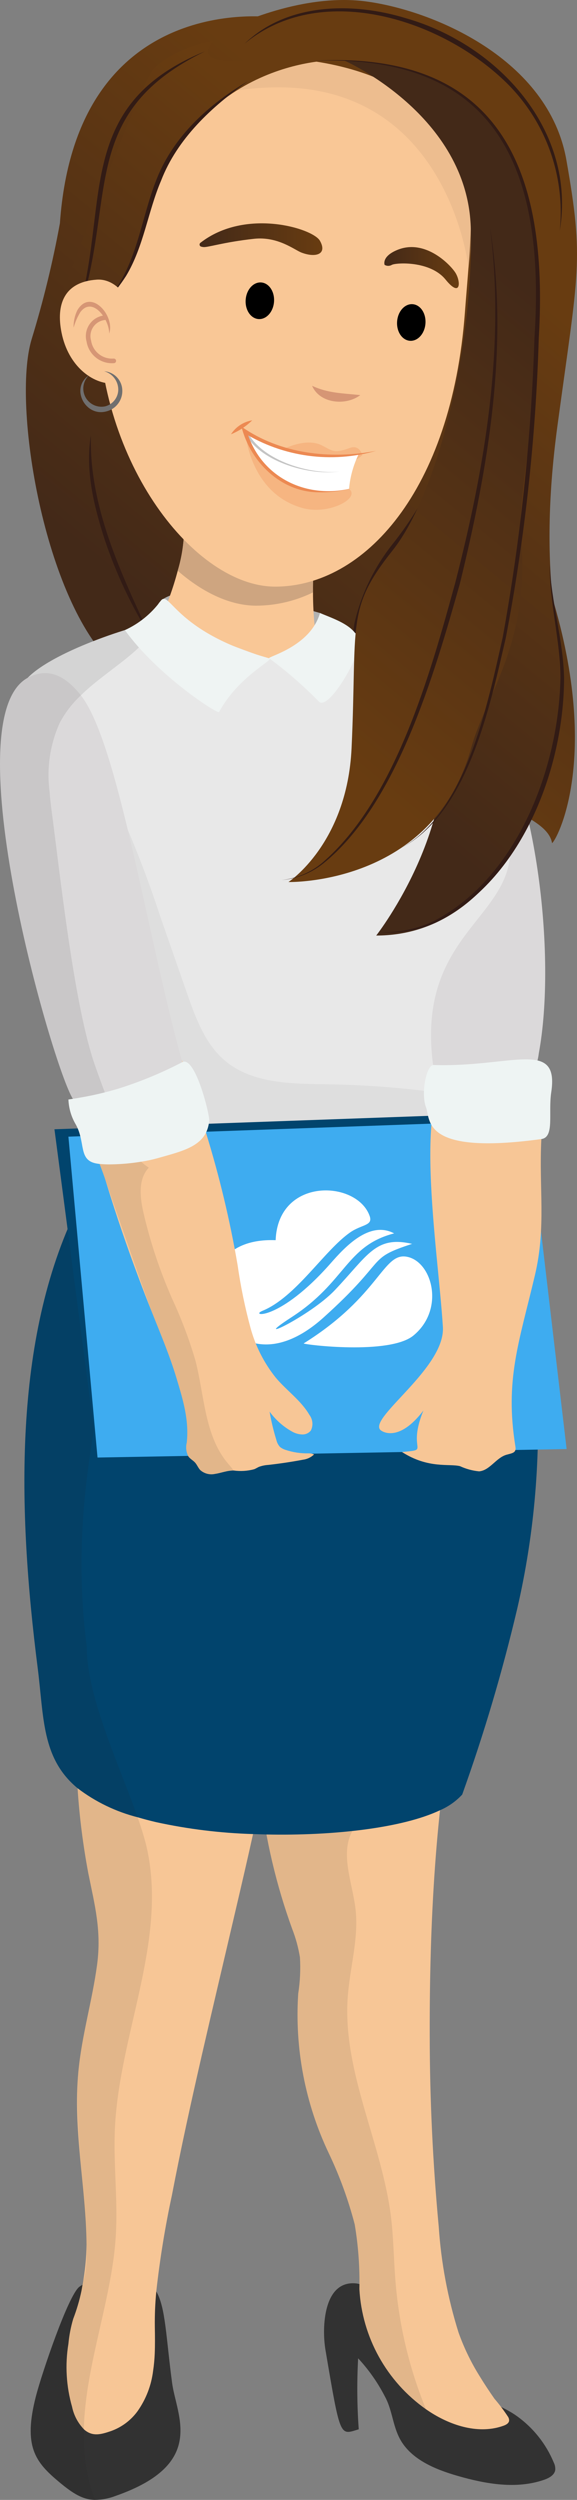 <?xml version="1.0" encoding="utf-8"?>
<svg xmlns="http://www.w3.org/2000/svg" xmlns:xlink="http://www.w3.org/1999/xlink" version="1.1" id="Layer_1" x="0px" y="0px" viewBox="0 0 63.994 276.981" style="enable-background:new 0 0 63.994 276.981;">
<rect x="0" y="0" width="63.994" height="276.981" fill="#808080" stroke="none"/>
<style type="text/css">
	.st0{fill:url(#SVGID_1_);}
	.st1{fill:#321B15;}
	.st2{fill:url(#SVGID_00000061441674328020615840000000552742402325152900_);}
	.st3{fill:#B2B2B2;}
	.st4{fill:#F9C796;}
	.st5{fill:#CEA580;}
	.st6{opacity:0.3;fill:#CEA580;enable-background:new    ;}
	.st7{fill:url(#SVGID_00000046307763176791998190000015977403235790819258_);}
	.st8{fill:url(#SVGID_00000090291367449684474160000014961145774153097919_);}
	.st9{fill:#D69675;}
	.st10{fill:none;stroke:#D69675;stroke-width:0.512;stroke-linecap:round;stroke-linejoin:round;}
	.st11{fill:url(#SVGID_00000071550614571953533940000009365379811947208078_);}
	.st12{fill:url(#SVGID_00000070821207180808885190000002435569504171009196_);}
	.st13{fill:#706F6F;}
	.st14{fill:#EC8952;}
	.st15{opacity:0.3;fill:#EC8952;enable-background:new    ;}
	.st16{fill:#FFFFFF;}
	.st17{fill:#C4C4C4;}
	.st18{fill:#323232;}
	.st19{fill:#F7C696;}
	.st20{opacity:0.1;fill:#231F20;enable-background:new    ;}
	.st21{fill:#01446D;}
	.st22{fill:#DBD9DA;}
	.st23{fill:#E8E8E8;}
	.st24{opacity:0.05;fill:#231F20;enable-background:new    ;}
	.st25{fill:#3EACF0;}
	.st26{fill:#EEF4F3;}
	.st27{fill:#EFF4F3;}
	.st28{fill:url(#SVGID_00000091738078746956098400000005968278787853007794_);}
	.st29{fill:url(#SVGID_00000010311907031783522380000015577614658964290188_);}
	.st30{fill:url(#SVGID_00000023250362511635634960000017294891456992309904_);}
</style>
<linearGradient id="SVGID_1_" gradientUnits="userSpaceOnUse" x1="-1769.103" y1="217.208" x2="-1803.399" y2="258.972" gradientTransform="matrix(-1 0 0 -1 -1763.942 274.969)">
	<stop offset="0" style="stop-color:#432918"/>
	<stop offset="1" style="stop-color:#683C11"/>
</linearGradient>
<path class="st0" d="M30.427,1.936c0,0-21.938-3.246-23.784,22.808c-0.796,4.34-1.843,8.63-3.137,12.849&#xD;&#xA;	c-2.213,7.305,1.448,29.063,9.113,36.07c7.666,7.007,13.429,2.063,13.682-4.5&#xD;&#xA;	s4.125-11.31-1.406-20.092s-9.404-5.661-6.269-21.696S45.731,4.886,30.427,1.936z"/>
<path class="st1" d="M10.083,48.217c-0.218,7.872,3.322,15.279,6.574,22.267&#xD;&#xA;	c-2.085-3.343-3.773-6.916-5.031-10.649c-1.197-3.723-2.199-7.695-1.543-11.618H10.083z"/>
<linearGradient id="SVGID_00000007424916117449455620000004594300971027539862_" gradientUnits="userSpaceOnUse" x1="-1780.197" y1="208.098" x2="-1814.493" y2="249.862" gradientTransform="matrix(-1 0 0 -1 -1763.942 274.969)">
	<stop offset="0" style="stop-color:#432918"/>
	<stop offset="1" style="stop-color:#683C11"/>
</linearGradient>
<path style="fill:url(#SVGID_00000007424916117449455620000004594300971027539862_);" d="M28.941,4.948&#xD;&#xA;	c0,0,9.291-5.163,19.371,2.704s8.891,22.859,8.072,34.847s-7.826,29.443-7.949,29.812&#xD;&#xA;	c-0.688,2.873-2.442,5.378-4.907,7.007c-4.189,2.95-11.883,1.935-14.587-3.688&#xD;&#xA;	s0.932-13.276,0.932-16.964s15.366-15.796,6.884-27.689S28.941,4.948,28.941,4.948z"/>
<path class="st3" d="M37.029,69.119l-1.539-1.199c0,0-14.565-4.32-17.703-1.296&#xD;&#xA;	S33.136,77.467,37.029,69.119z"/>
<path class="st4" d="M18.104,70.983c14.724,12.615,17.379,2.31,17.379,2.31&#xD;&#xA;	c-0.51-2.521-0.767-5.087-0.768-7.659c-0.031-2.904,0.227-5.804,0.768-8.657&#xD;&#xA;	c0,0-18.087-10.112-15.689-3.106c0.864,3.067,0.835,6.316-0.084,9.367&#xD;&#xA;	c-0.51,1.943-1.198,3.835-2.058,5.651C17.314,69.609,17.499,70.467,18.104,70.983z"/>
<path class="st5" d="M19.711,63.239c2.824,2.463,5.87,3.869,8.719,3.869&#xD;&#xA;	c2.179-0.012,4.328-0.515,6.285-1.473c-0.031-2.904,0.227-5.804,0.768-8.657&#xD;&#xA;	c0,0-18.087-10.112-15.689-3.106C20.658,56.938,20.629,60.188,19.711,63.239z"/>
<path class="st5" d="M29.658,4.267c15.339,2.226,21.725,9.067,22.59,18.311&#xD;&#xA;	c-0.17-9.772-3.735-17.465-21.728-18.309C30.232,4.256,29.945,4.254,29.658,4.267z"/>
<path class="st4" d="M10.882,34.628c0,16.77,10.773,30.369,19.638,30.369c9.827,0,19.562-10.571,21.041-30.369&#xD;&#xA;	c0.125-1.672,0.272-3.338,0.397-4.979l0.003-0.016c0.185-2.424,0.329-4.796,0.287-7.055&#xD;&#xA;	c-0.865-9.244-7.251-16.086-22.59-18.311c-5.533,0.214-10.974,4.932-14.56,12.039&#xD;&#xA;	c-1.191,2.356-1.103,5.411-1.819,8.216c-0.039,0.146-0.076,0.295-0.112,0.444&#xD;&#xA;	C12.39,28.137,10.882,31.107,10.882,34.628z"/>
<path class="st6" d="M15.098,16.306c2.495-3.438,7.066-6.515,15.441-6.627&#xD;&#xA;	c19.225-0.256,21.42,19.97,21.42,19.97l0.003-0.016c0.387-2.331,0.483-4.701,0.287-7.055&#xD;&#xA;	c-0.865-9.244-7.251-16.086-22.59-18.311C24.125,4.481,18.684,9.199,15.098,16.306z"/>
<linearGradient id="SVGID_00000060744657447261472780000003403799570337507460_" gradientUnits="userSpaceOnUse" x1="-1757.152" y1="227.022" x2="-1791.448" y2="268.786" gradientTransform="matrix(-1 0 0 -1 -1763.942 274.969)">
	<stop offset="0" style="stop-color:#432918"/>
	<stop offset="1" style="stop-color:#683C11"/>
</linearGradient>
<path style="fill:url(#SVGID_00000060744657447261472780000003403799570337507460_);" d="M40.564,3.285&#xD;&#xA;	c0,0-10.582,1.087-14.262,3.465s-8.536,3.607-9.243,9.999s-2.034,15.946-5.847,15.857&#xD;&#xA;	s-2.54,1.44-4.08-0.682s0.738-11.487,1.967-15.052s7.959-10.694,7.959-10.694S27.955-0.739,40.564,3.285z"/>
<linearGradient id="SVGID_00000081640640494831078870000005726871876846296761_" gradientUnits="userSpaceOnUse" x1="-1758.645" y1="228.295" x2="-1789.421" y2="265.773" gradientTransform="matrix(-1 0 0 -1 -1763.942 274.969)">
	<stop offset="0" style="stop-color:#432918"/>
	<stop offset="1" style="stop-color:#683C11"/>
</linearGradient>
<path style="fill:url(#SVGID_00000081640640494831078870000005726871876846296761_);" d="M37.286,6.669&#xD;&#xA;	c0,0-15.544-0.378-20.886,16.863s-9.267,8.392-9.267,8.392s8.453-22.799,9.927-24.319&#xD;&#xA;	S25.614,1.352,37.286,6.669z"/>
<path class="st1" d="M22.744,5.685C9.132,12.295,12.695,21.334,9.172,33.276l-0.751,2.05&#xD;&#xA;	c3.958-12.245-0.591-23.54,14.323-29.64L22.744,5.685z"/>
<path class="st1" d="M27.529,8.983c-4.023,2.805-7.862,6.367-9.663,11.031&#xD;&#xA;	c-1.458,3.41-1.924,7.303-3.877,10.55c-0.676,1.059-1.461,2.044-2.342,2.94&#xD;&#xA;	c3.559-3.788,3.882-9.052,5.737-13.689c1.89-4.755,5.818-8.311,10.146-10.832L27.529,8.983z"/>
<path class="st4" d="M15.099,36.611c0.126,3.179-0.253,5.815-2.537,5.886s-4.985-1.918-5.734-5.629&#xD;&#xA;	c-0.633-3.131,0.28-5.638,3.908-5.884C13.015,30.829,14.974,33.432,15.099,36.611z"/>
<path class="st9" d="M12.107,36.969c0.047-1.522-1.822-4.21-3.194-2.389&#xD;&#xA;	c-0.329,0.539-0.582,1.121-0.751,1.73c-0.02-0.67,0.123-1.335,0.416-1.938&#xD;&#xA;	c1.495-2.505,4.217,0.628,3.529,2.597V36.969z"/>
<path class="st10" d="M12.619,39.983c-1.349,0.103-2.552-0.846-2.765-2.182&#xD;&#xA;	c-0.31-1.091,0.324-2.227,1.415-2.536c0.106-0.03,0.214-0.052,0.324-0.064"/>
<path class="st9" d="M39.958,43.776c-1.59,1.212-4.501,0.951-5.344-1.032&#xD;&#xA;	C36.391,43.578,37.989,43.564,39.958,43.776z"/>
<ellipse transform="matrix(0.075 -0.997 0.997 0.075 6.567 78.546)" cx="45.632" cy="35.732" rx="2.034" ry="1.576"/>
<ellipse transform="matrix(0.075 -0.997 0.997 0.075 -6.569 59.569)" cx="28.832" cy="33.326" rx="2.034" ry="1.576"/>
<linearGradient id="SVGID_00000066489413945788752360000000055672942123900345_" gradientUnits="userSpaceOnUse" x1="-1814.826" y1="245.319" x2="-1806.567" y2="245.319" gradientTransform="matrix(-1 0 0 -1 -1763.942 274.969)">
	<stop offset="0" style="stop-color:#683C11"/>
	<stop offset="1" style="stop-color:#432918"/>
</linearGradient>
<path style="fill:url(#SVGID_00000066489413945788752360000000055672942123900345_);" d="M44.071,27.689&#xD;&#xA;	c-1.785,0.732-1.414,1.659-1.414,1.659c0.247,0.145,0.552,0.145,0.799,0&#xD;&#xA;	c0.43-0.246,4.241-0.492,5.962,1.629s1.721,0.154,1.045-0.83S47.068,26.46,44.071,27.689z"/>
<linearGradient id="SVGID_00000090259629979556496670000008124024666728156314_" gradientUnits="userSpaceOnUse" x1="-1799.691" y1="248.47" x2="-1786.074" y2="248.47" gradientTransform="matrix(-1 0 0 -1 -1763.942 274.969)">
	<stop offset="0" style="stop-color:#683C11"/>
	<stop offset="1" style="stop-color:#432918"/>
</linearGradient>
<path style="fill:url(#SVGID_00000090259629979556496670000008124024666728156314_);" d="M22.224,26.906&#xD;&#xA;	c4.984-3.89,12.475-1.614,13.258-0.231c0.86,1.518-0.493,1.909-2.059,1.306&#xD;&#xA;	c-0.774-0.298-2.612-1.816-5.27-1.521c-3.332,0.37-5.072,0.954-5.571,0.915&#xD;&#xA;	c-0.094-0.006-0.187-0.023-0.277-0.049c-0.127-0.038-0.2-0.172-0.162-0.299&#xD;&#xA;	C22.157,26.979,22.185,26.937,22.224,26.906z"/>
<path class="st13" d="M9.876,41.578c-0.813,0.762-0.854,2.038-0.092,2.85&#xD;&#xA;	c0.484,0.516,1.203,0.741,1.895,0.592c0.847-0.226,1.437-0.993,1.439-1.87&#xD;&#xA;	c-0.013-0.943-0.648-1.764-1.557-2.015c1.068,0.079,1.917,0.927,1.998,1.995&#xD;&#xA;	c0.092,1.128-0.639,2.159-1.735,2.445C9.433,46.243,7.768,42.964,9.876,41.578z"/>
<path class="st1" d="M51.139,40.842c-0.048,3.615-0.681,7.199-1.874,10.612&#xD;&#xA;	c-1.196,3.443-3.377,6.417-5.452,9.325c-1.649,2.107-2.909,4.49-3.721,7.039&#xD;&#xA;	c-0.667,2.596-0.969,5.273-0.897,7.952l-0.217,5.392c0.077-4.031-0.33-8.117,0.342-12.149&#xD;&#xA;	c0.725-3.105,2.113-6.018,4.068-8.537c2.245-2.79,4.097-5.874,5.504-9.166&#xD;&#xA;	c1.25-3.363,2.007-6.889,2.247-10.468L51.139,40.842z"/>
<path class="st14" d="M25.618,48.118c0.531-0.826,1.387-1.389,2.356-1.547&#xD;&#xA;	C27.297,47.235,26.496,47.76,25.618,48.118z"/>
<path class="st15" d="M30.538,50.227c0,0,3.078-1.945,5.173-0.872c1.239,0.635,1.346,0.909,3.119,0.267&#xD;&#xA;	c1.055-0.382,1.361,0.801,1.361,0.801S35.785,54.545,30.538,50.227z"/>
<path class="st15" d="M27.316,48.59c0,0,0.673,6.184,6.277,7.709c2.898,0.789,6.432-1.119,5.117-2.138&#xD;&#xA;	C38.71,54.161,30.752,56.19,27.316,48.59z"/>
<path class="st16" d="M38.575,54.19c0,0-8.464,2.197-11.048-6.01c3.757,1.987,8.046,2.734,12.254,2.132&#xD;&#xA;	c-0.587,1.208-0.95,2.512-1.071,3.85L38.575,54.19z"/>
<path class="st17" d="M27.578,48.101c1.703,2.966,6.829,4.529,10.11,4.137&#xD;&#xA;	c-3.305,0.488-8.628-0.999-10.393-4.03C27.296,48.208,27.578,48.101,27.578,48.101z"/>
<path class="st14" d="M41.725,49.947c-4.961,1.422-10.291,0.697-14.692-1.999l0.332-0.225&#xD;&#xA;	c1.479,5.125,6.585,7.646,11.66,6.367c-1.211,0.332-2.465,0.486-3.72,0.456&#xD;&#xA;	c-4.155-0.035-7.543-3.37-8.525-7.277c4.282,3.016,9.881,3.669,14.947,2.678L41.725,49.947z"/>
<path class="st18" d="M56.764,267.323c-1.603-0.977-3.436-1.485-5.005-2.653&#xD;&#xA;	c-3.861-2.876-5.987-7.615-9.813-10.538c-0.681-0.583-1.506-0.974-2.389-1.131&#xD;&#xA;	c-3.734-0.437-3.863,4.98-3.464,7.34c1.682,9.942,1.588,9.445,3.694,8.817&#xD;&#xA;	c-0.187-2.617-0.21-5.243-0.067-7.863c1.167,1.255,2.158,2.663,2.945,4.185&#xD;&#xA;	c0.789,1.407,0.87,3.029,1.557,4.484c1.157,2.45,3.952,3.616,6.557,4.363&#xD;&#xA;	c3.125,0.897,6.518,1.493,9.586,0.418c0.543-0.19,1.142-0.523,1.219-1.094&#xD;&#xA;	c0.016-0.281-0.042-0.561-0.168-0.813c-0.856-2.058-2.269-3.837-4.08-5.137&#xD;&#xA;	C57.149,267.567,56.958,267.442,56.764,267.323z"/>
<path class="st19" d="M28.868,198.7c0.589,5.125,1.776,10.164,3.537,15.014&#xD;&#xA;	c0.398,1.018,0.686,2.076,0.861,3.155c0.081,1.342,0.017,2.688-0.191,4.016&#xD;&#xA;	c-0.399,6.085,0.767,12.171,3.386,17.678c1.208,2.532,2.171,5.173,2.878,7.888&#xD;&#xA;	c0.399,2.367,0.573,4.766,0.52,7.166c0.294,5.336,3.015,10.244,7.385,13.32&#xD;&#xA;	c0.162,0.11,0.324,0.22,0.485,0.324c2.398,1.537,5.432,2.468,8.114,1.502&#xD;&#xA;	c0.283-0.098,0.595-0.272,0.624-0.566c0.003-0.14-0.033-0.278-0.104-0.399&#xD;&#xA;	c-0.464-0.708-0.974-1.386-1.526-2.028c-0.549-0.786-1.081-1.583-1.583-2.404&#xD;&#xA;	c-0.978-1.55-1.783-3.203-2.398-4.929c-1.195-3.805-1.932-7.74-2.196-11.72&#xD;&#xA;	c-0.659-7.044-0.992-14.106-1-21.185c-0.029-12.361,0.601-25.086,2.953-37.245&#xD;&#xA;	c0.566-2.941,2.658-7.934,0.803-10.76c-2.537-3.86-9.726-1.462-13.118-0.41&#xD;&#xA;	c-2.358,0.734-4.883,1.607-6.299,3.629c-0.769,1.255-1.271,2.656-1.474,4.115&#xD;&#xA;	c-0.069,0.353-0.144,0.717-0.214,1.081C29.486,190.008,28.492,194.707,28.868,198.7z"/>
<path class="st20" d="M28.868,198.7c0.589,5.125,1.776,10.164,3.537,15.014&#xD;&#xA;	c0.398,1.018,0.686,2.076,0.861,3.155c0.081,1.342,0.017,2.688-0.191,4.016&#xD;&#xA;	c-0.399,6.085,0.767,12.171,3.386,17.678c1.208,2.532,2.171,5.173,2.878,7.888&#xD;&#xA;	c0.399,2.367,0.573,4.766,0.52,7.166c0.294,5.336,3.015,10.244,7.385,13.32&#xD;&#xA;	c-1.925-4.711-3.082-9.699-3.427-14.777c-0.156-2.138-0.185-4.282-0.439-6.409&#xD;&#xA;	c-0.994-8.31-5.421-16.175-4.808-24.52c0.237-3.254,1.237-6.478,0.861-9.714&#xD;&#xA;	c-0.353-3.011-1.826-6.299-0.22-8.871c-0.989-0.389-1.679-1.296-1.791-2.352&#xD;&#xA;	c-0.092-1.036-0.093-2.078-0.006-3.115c0.025-0.383-0.04-0.767-0.191-1.121&#xD;&#xA;	c-0.252-0.41-0.599-0.753-1.011-1c-2.991-2.239-5.084-5.473-5.9-9.119&#xD;&#xA;	C29.486,190.008,28.492,194.707,28.868,198.7z"/>
<path class="st18" d="M6.55,274.993c1.549,1.289,2.624,1.959,3.976,1.988&#xD;&#xA;	c0.799-0.01,1.59-0.165,2.335-0.457c10.073-3.531,6.715-8.859,6.23-12.482&#xD;&#xA;	c-0.682-5.091-0.722-8.391-1.757-10.154c-0.815-1.387-2.248-1.82-5.091-1.41&#xD;&#xA;	c-0.636,0.087-1.347,0.22-2.132,0.393c-0.33,0.058-0.652,0.155-0.959,0.289&#xD;&#xA;	c-0.13,0.059-0.252,0.132-0.364,0.22c-1.237,0.988-4.138,9.541-4.797,12.089&#xD;&#xA;	C2.545,271.063,3.909,272.785,6.55,274.993z"/>
<path class="st19" d="M7.994,266.671c0.196,0.947,0.659,1.817,1.335,2.508&#xD;&#xA;	c0.006,0.012,0.017,0.017,0.029,0.029c0.936,0.797,1.884,0.503,2.907,0.162&#xD;&#xA;	c1.198-0.417,2.24-1.189,2.988-2.213c0.938-1.327,1.532-2.866,1.728-4.479&#xD;&#xA;	c0.094-0.626,0.154-1.257,0.179-1.89c0.04-0.982,0.029-1.971,0.012-2.953&#xD;&#xA;	c-0.018-1.318,0.036-2.635,0.162-3.947c0.395-3.573,0.972-7.124,1.728-10.639&#xD;&#xA;	c1.006-5.241,2.156-10.448,3.346-15.649c1.225-5.345,2.496-10.685,3.739-16.025&#xD;&#xA;	c0.653-2.785,1.3-5.577,1.919-8.368c0.295-1.329,0.578-2.652,0.855-3.982&#xD;&#xA;	c0.139-0.647,0.272-1.294,0.405-1.942c0.768-3.449,1.318-6.942,1.647-10.46&#xD;&#xA;	c0.075-1.034-0.035-2.034-0.035-3.057c-0.023-0.133-0.046-0.266-0.075-0.393&#xD;&#xA;	c-1.711-7.923-16.146-8.46-19.7-4.034c-0.697,0.936-1.218,1.992-1.537,3.115v0.006&#xD;&#xA;	c-1.266,4.034-1.404,10.084-1.023,15.667c0.206,3.171,0.606,6.326,1.196,9.448&#xD;&#xA;	c0.711,3.566,1.474,6.322,0.971,10.09c-0.532,3.987-1.705,7.865-2.08,11.876&#xD;&#xA;	c-0.607,6.403,0.832,12.754,0.907,19.145c-0.018,1.501-0.167,2.998-0.445,4.473&#xD;&#xA;	c-0.04,0.225-0.081,0.457-0.121,0.682c-0.222,1.051-0.528,2.083-0.913,3.086&#xD;&#xA;	c-0.267,0.901-0.445,1.826-0.532,2.762C7.205,262.019,7.345,264.403,7.994,266.671z"/>
<path class="st21" d="M4.18,184.802c0.699,5.49,0.428,10.021,4.421,13.326&#xD;&#xA;	c1.993,1.519,4.274,2.617,6.704,3.23c0.63,0.185,1.3,0.364,2.017,0.532&#xD;&#xA;	c3.533,0.77,7.129,1.211,10.743,1.318c0.485,0.017,0.971,0.035,1.462,0.046&#xD;&#xA;	c7.391,0.156,15.083-0.699,19.278-2.687c0.93-0.401,1.767-0.991,2.456-1.734&#xD;&#xA;	c2.419-6.735,4.454-13.602,6.097-20.567c1.947-8.415,2.671-17.066,2.15-25.687&#xD;&#xA;	c-0.012-0.266-0.035-0.537-0.058-0.809c-0.271-3.726-0.804-7.427-1.595-11.078&#xD;&#xA;	c-0.543-2.537-1.217-5.062-2.023-7.576c-1.601-4.999-2.346-7.501-6.05-7.807&#xD;&#xA;	c-0.509-0.041-1.021-0.047-1.531-0.017c-0.214,0.012-0.439,0.029-0.676,0.052&#xD;&#xA;	c-2.352,0.22-4.704,0.613-7.056,0.936c-3.138,0.535-6.336,0.632-9.501,0.289&#xD;&#xA;	c-0.37-0.052-0.745-0.11-1.115-0.185c-1.595-0.322-3.161-0.776-4.681-1.358&#xD;&#xA;	c-4.606-1.722-7.455-3.739-9.553-1.531c-0.878,0.923-1.71,1.889-2.491,2.895&#xD;&#xA;	c-0.405,0.514-0.792,1.034-1.162,1.566c-0.087,0.116-0.168,0.237-0.248,0.358&#xD;&#xA;	c-0.928,1.343-1.775,2.74-2.537,4.184c-0.231,0.439-0.462,0.884-0.67,1.335&#xD;&#xA;	C1.476,148.354,1.926,167.124,4.18,184.802z"/>
<path class="st22" d="M53.306,77.621c6.213,8.546,8.45,28.307,6.451,39.089&#xD;&#xA;	c-0.113,0.956-0.445,1.874-0.97,2.681c-0.59,0.685-1.358,1.193-2.22,1.466&#xD;&#xA;	c-2.21,0.859-4.577,1.243-6.945,1.127c-0.405,0.02-0.804-0.104-1.125-0.351&#xD;&#xA;	c-0.342-0.432-0.52-0.972-0.504-1.523c-0.845-9.648-1.667-27.299-3.102-36.86&#xD;&#xA;	c-0.371-2.475-2.562-9.201-0.01-11.04C47.516,70.31,51.869,75.644,53.306,77.621z"/>
<path class="st23" d="M13.686,112.508c0.04,0.722,0.052,1.404,0.04,2.051&#xD;&#xA;	c-0.022,0.831-0.085,1.66-0.191,2.485c-0.182,1.327-0.454,2.64-0.815,3.93&#xD;&#xA;	c-0.196,0.751-0.399,1.468-0.578,2.167c-0.328,1.182-0.517,2.398-0.561,3.623&#xD;&#xA;	c-0.052,2.589,1.664,4.848,4.086,6.709c1.17,0.889,2.415,1.674,3.722,2.346&#xD;&#xA;	c2.776,1.437,5.705,2.556,8.732,3.334c0.691,0.194,1.4,0.322,2.115,0.381&#xD;&#xA;	c2.271,0.046,4.421-0.89,6.576-1.612c6.38-2.138,15.99-4.045,13.419-11.286&#xD;&#xA;	c-8.108-22.821,6.744-23.41,6.368-32.922c-0.318-8.189-11.309-20.74-14.152-22.486&#xD;&#xA;	c-6.033-3.716-6.264,3.589-13.066,1.612c-1.26-0.364-10.292-3.924-11.604-3.959&#xD;&#xA;	c-0.037-0.001-0.073,0.001-0.11,0.006c-1.791,0.087-11.5,3.057-14.592,6.207&#xD;&#xA;	c-0.161,0.16-0.31,0.332-0.445,0.514c-1.37,1.855,0.387,6.443,2.866,12.089&#xD;&#xA;	c2.434,5.151,4.582,10.434,6.432,15.823c0.571,1.818,1.022,3.671,1.352,5.548&#xD;&#xA;	C13.486,110.206,13.621,111.354,13.686,112.508z"/>
<path class="st24" d="M12.371,87.902c2.082,4.434,3.887,8.992,5.405,13.649l2.963,8.493&#xD;&#xA;	c0.958,2.745,2.008,5.628,4.236,7.495c3.065,2.57,7.457,2.533,11.456,2.599&#xD;&#xA;	c5.539,0.091,11.062,0.627,16.515,1.603c-5.474,6.74-13.883,10.457-22.32,12.51&#xD;&#xA;	c-2.775,0.675-5.793,1.178-8.411,0.036c-2.402-1.048-4.032-3.293-5.478-5.478&#xD;&#xA;	c-5.888-8.898-10.81-18.828-11.518-29.474c-0.378-5.681,0.419-11.361,0.221-17.045&#xD;&#xA;	c-0.08-2.297,0.303-4.092,2.454-1.96C9.812,82.231,11.185,85.507,12.371,87.902z"/>
<path class="st20" d="M3.989,265.469c-1.445,5.594-0.081,7.316,2.56,9.524&#xD;&#xA;	c1.549,1.289,2.624,1.959,3.976,1.988c-3.603-9.593,1.777-19.69,2.323-29.357&#xD;&#xA;	c0.231-3.924-0.283-7.865-0.104-11.789c0.468-10.304,5.64-20.411,3.658-30.53&#xD;&#xA;	c-1.13-5.853-6.779-15.895-6.779-22.85c-3.402-26.432,9.555-42.959,1.971-55.212&#xD;&#xA;	c0-2.05-2.078,3.19-3.034,6.588c-7.085,14.522-6.634,33.292-4.38,50.97&#xD;&#xA;	c0.699,5.49,0.428,10.021,4.421,13.326c0.783,11.443,2.959,13.606,2.167,19.538&#xD;&#xA;	c-0.532,3.987-1.705,7.865-2.08,11.876c-0.738,7.783,2.302,22.098,0.098,23.838&#xD;&#xA;	C7.549,254.368,4.648,262.921,3.989,265.469z"/>
<polygon class="st21" points="6.039,125.119 6.785,130.777 8.241,141.866 10.818,161.492 10.992,161.486 &#xD;&#xA;	20.77,161.145 32.004,160.752 46.295,160.249 57.102,159.873 59.13,159.804 60.424,159.758 &#xD;&#xA;	58.598,144.265 56.512,126.575 56.235,124.189 56.131,123.322 47.948,123.617 47.503,123.634 &#xD;&#xA;	47.468,123.634 23.156,124.507 22.544,124.53 13.24,124.859 9.64,124.992 8.617,125.027"/>
<polygon class="st25" points="58.552,124.111 62.843,160.55 10.816,161.491 7.587,125.939"/>
<path class="st16" d="M30.571,137.409c0.271-7.026,9.029-6.668,10.429-2.673&#xD;&#xA;	c0.381,1.087-0.871,0.91-2.167,1.812c-2.881,2.006-6.005,7.164-9.724,8.686&#xD;&#xA;	c-1.494,0.611,1.863,1.222,7.593-5.298c1.58-1.798,4.286-4.728,7.01-3.282&#xD;&#xA;	c-5.36,1.389-5.326,5.372-11.37,9.283c-4.968,3.214,2.038-0.095,4.778-2.975&#xD;&#xA;	c3.691-3.879,4.525-6.083,8.586-5.146c-5.196,1.688-2.5,1.573-9.831,8.166&#xD;&#xA;	C24.552,156.165,17.954,136.923,30.571,137.409z"/>
<path class="st16" d="M33.677,148.847c8.518-5.308,8.779-10.173,11.503-9.593&#xD;&#xA;	c2.77,0.59,4.178,5.824,0.677,8.715C43.21,150.155,33.717,148.982,33.677,148.847z"/>
<path class="st19" d="M49.12,147.02c0.279,4.49-8.058,9.923-6.981,11.361&#xD;&#xA;	c0.203,0.27,2.108,1.468,4.82-2.099c-1.885,4.605,0.9,4.291-2.377,4.595&#xD;&#xA;	c2.923,1.879,5.246,1.265,6.435,1.569c0.669,0.309,1.386,0.505,2.12,0.577&#xD;&#xA;	c1.201-0.107,1.888-1.523,3.05-1.845c0.666-0.184,1.089-0.211,0.979-0.89&#xD;&#xA;	c-1.198-7.411,0.411-11.57,2.167-19.024c1.253-5.321,0.43-9.602,0.708-15.061&#xD;&#xA;	c0.142-2.787,0.723-3.815-1.126-5.905c-2.187-2.049-5.256-2.868-8.173-2.18&#xD;&#xA;	C45.494,119.83,48.573,138.217,49.12,147.02z"/>
<path class="st19" d="M8.923,121.606c0.023,0.283,0.058,0.572,0.11,0.873&#xD;&#xA;	c0.469,2.219,1.142,4.389,2.011,6.484c0.283,0.734,0.52,1.37,0.665,1.838&#xD;&#xA;	c0.04,0.127,0.075,0.248,0.116,0.376c1.069,3.479,2.244,6.923,3.525,10.333&#xD;&#xA;	c0.491,1.323,1,2.639,1.526,3.947c0.948,2.381,1.947,4.744,2.687,7.2&#xD;&#xA;	c0.717,2.387,1.422,4.64,1.15,7.177c-0.129,0.513-0.068,1.055,0.173,1.526&#xD;&#xA;	c0.196,0.283,0.526,0.439,0.757,0.699c0.22,0.248,0.335,0.578,0.566,0.821&#xD;&#xA;	c0.45,0.399,1.066,0.557,1.653,0.422c0.584-0.087,1.15-0.306,1.739-0.358&#xD;&#xA;	c0.104-0.012,0.208-0.017,0.312-0.017c0.765,0.107,1.543,0.058,2.288-0.144&#xD;&#xA;	c0.179-0.075,0.341-0.179,0.514-0.26c0.331-0.12,0.677-0.192,1.029-0.214&#xD;&#xA;	c1.294-0.144,2.583-0.337,3.866-0.578c0.46-0.06,0.889-0.264,1.225-0.584&#xD;&#xA;	c-0.195-0.084-0.406-0.126-0.618-0.121c-0.867,0.02-1.732-0.111-2.554-0.387&#xD;&#xA;	c-0.222-0.069-0.43-0.179-0.613-0.324c-0.196-0.22-0.334-0.487-0.399-0.774&#xD;&#xA;	c-0.319-1.028-0.57-2.077-0.751-3.138c0.674,0.926,1.544,1.692,2.549,2.242&#xD;&#xA;	c0.326,0.175,0.688,0.274,1.058,0.289c0.375,0.017,0.736-0.146,0.971-0.439&#xD;&#xA;	c0.279-0.56,0.216-1.229-0.162-1.728c-0.919-1.595-2.572-2.733-3.745-4.143&#xD;&#xA;	c-1.279-1.606-2.221-3.453-2.768-5.432c-0.629-2.312-1.113-4.661-1.451-7.033&#xD;&#xA;	c-0.85-4.956-2.022-9.851-3.508-14.655c-0.289-0.954-0.593-1.903-0.913-2.849&#xD;&#xA;	c-0.414-1.707-0.969-3.377-1.659-4.993c-0.04-0.075-0.075-0.144-0.121-0.214&#xD;&#xA;	c-0.325-0.672-0.872-1.211-1.549-1.526c-1.508-0.589-3.826,0.416-5.64,1.185&#xD;&#xA;	c-0.532,0.225-1.023,0.428-1.433,0.566c-0.337,0.107-0.667,0.235-0.988,0.381&#xD;&#xA;	c-0.357,0.151-0.682,0.371-0.954,0.647C8.972,119.534,8.731,120.587,8.923,121.606z"/>
<path class="st22" d="M8.08,121.745c0.057,0.101,0.127,0.195,0.208,0.277&#xD;&#xA;	c0.219,0.196,0.471,0.351,0.745,0.457c1.044,0.346,2.155,0.439,3.242,0.272&#xD;&#xA;	c0.37-0.035,0.751-0.087,1.133-0.156c1.914-0.34,3.789-0.874,5.594-1.595&#xD;&#xA;	c1.445-0.589,1.797-1.208,1.306-2.999c-0.029-0.104-0.058-0.214-0.087-0.318&#xD;&#xA;	c-0.023-0.081-0.046-0.156-0.069-0.237c-3.935-14.239-7.066-35.173-11.181-40.402&#xD;&#xA;	c-1.474-1.867-3.028-2.756-4.721-2.381c-0.41,0.088-0.805,0.234-1.173,0.433&#xD;&#xA;	C-5.303,79.637,5.849,118.254,8.08,121.745z"/>
<path class="st20" d="M7.588,121.82c0.035,0.929,0.29,1.836,0.745,2.647&#xD;&#xA;	c1.248,2.092,0.243,4.143,2.485,4.467c0.069,0.012,0.144,0.023,0.225,0.029&#xD;&#xA;	c0.283,0.734,0.52,1.37,0.665,1.838c0.04,0.127,4.64,13.349,5.166,14.655&#xD;&#xA;	c0.948,2.381,1.947,4.744,2.687,7.2c0.717,2.387,1.422,4.64,1.15,7.177&#xD;&#xA;	c-0.129,0.513-0.068,1.055,0.173,1.526c0.196,0.283,0.526,0.439,0.757,0.699&#xD;&#xA;	c0.22,0.248,0.335,0.578,0.566,0.821c0.45,0.399,1.066,0.557,1.653,0.422&#xD;&#xA;	c0.584-0.087,1.15-0.306,1.739-0.358c0.104-0.012,0.208-0.017,0.312-0.017&#xD;&#xA;	c-0.202-0.283-0.439-0.555-0.659-0.815c-2.572-3.069-2.572-7.461-3.571-11.344&#xD;&#xA;	c-0.694-2.367-1.567-4.678-2.612-6.912c-0.237-0.549-0.468-1.104-0.693-1.659&#xD;&#xA;	c-1.017-2.53-1.838-5.134-2.456-7.79c-0.393-1.722-0.63-3.751,0.584-5.033&#xD;&#xA;	c-0.301-0.195-0.585-0.416-0.849-0.659c-1.051-1.033-1.881-2.27-2.439-3.635&#xD;&#xA;	c-0.266-0.595-0.509-1.202-0.74-1.803c-0.069-0.173-0.133-0.353-0.202-0.526&#xD;&#xA;	c-0.22-0.572-0.439-1.138-0.653-1.716c-0.37-0.988-0.734-1.982-1.081-2.982&#xD;&#xA;	c-2.329-6.559-3.894-21.309-4.813-28.197c-0.092-0.711-0.179-1.433-0.231-2.156&#xD;&#xA;	c-0.339-2.603,0.057-5.25,1.144-7.64c0.606-1.126,1.393-2.145,2.329-3.017&#xD;&#xA;	c1.711-1.676,3.814-3.034,5.652-4.6c1.202-1.011,2.231-2.211,3.045-3.554&#xD;&#xA;	c-1.791,0.087-11.5,3.057-14.592,6.207c-8.379,4.542,2.773,43.159,5.003,46.649&#xD;&#xA;	C7.918,121.773,7.756,121.797,7.588,121.82z"/>
<path class="st26" d="M8.334,124.466c1.248,2.092,0.243,4.143,2.485,4.467&#xD;&#xA;	c0.069,0.012,0.144,0.023,0.225,0.029c0.451,0.043,0.905,0.059,1.358,0.046&#xD;&#xA;	c1.09-0.021,2.177-0.119,3.254-0.295c0.598-0.091,1.19-0.217,1.774-0.376&#xD;&#xA;	c2.381-0.682,4.565-1.15,5.415-2.837c0.207-0.427,0.328-0.89,0.358-1.364&#xD;&#xA;	c0.052-0.653-1.514-7.016-2.93-6.478c-0.018,0.005-0.036,0.013-0.052,0.023&#xD;&#xA;	c-2.199,1.147-4.492,2.104-6.854,2.861c-0.572,0.179-1.15,0.341-1.745,0.491&#xD;&#xA;	c-0.861,0.22-1.757,0.41-2.699,0.572c-0.277,0.052-0.555,0.098-0.844,0.139&#xD;&#xA;	c-0.162,0.029-0.324,0.052-0.491,0.075C7.623,122.749,7.879,123.656,8.334,124.466z"/>
<path class="st27" d="M24.297,78.89c-0.143,0.265-6.813-4.033-10.447-9.075&#xD;&#xA;	c1.561-0.713,2.916-1.811,3.936-3.191c1.029-1.476,1.392,3.342,12.065,6.312&#xD;&#xA;	C30.47,73.107,26.484,74.857,24.297,78.89z"/>
<path class="st27" d="M35.365,77.732c1.062,1.077,4.54-4.967,4.458-6.453&#xD;&#xA;	c-0.104-1.893-2.825-2.708-4.333-3.36c-1.061,3.74-5.868,4.841-5.638,5.016&#xD;&#xA;	C31.816,74.384,33.659,75.988,35.365,77.732z"/>
<path class="st26" d="M48.073,118c-0.776,0-1.42,3.14-0.822,4.698&#xD;&#xA;	c0.517,1.346-0.538,5.33,12.79,3.506c1.488-0.204,0.748-2.882,1.096-5.179&#xD;&#xA;	C62.045,115.046,56.722,118.275,48.073,118z"/>
<linearGradient id="SVGID_00000069379257503752581530000013497826600433406095_" gradientUnits="userSpaceOnUse" x1="-1812.418" y1="181.639" x2="-1846.714" y2="223.402" gradientTransform="matrix(-1 0 0 -1 -1763.942 274.969)">
	<stop offset="0" style="stop-color:#683C11"/>
	<stop offset="1" style="stop-color:#432918"/>
</linearGradient>
<path style="fill:url(#SVGID_00000069379257503752581530000013497826600433406095_);" d="M50.884,86.571&#xD;&#xA;	c5.021,2.999,9.935,4.296,10.343,6.845c0.461-0.239,5.462-9.243,0.001-27.298&#xD;&#xA;	C61.228,66.118,39.461,79.748,50.884,86.571z"/>
<linearGradient id="SVGID_00000176005551269563506760000009821004764173766306_" gradientUnits="userSpaceOnUse" x1="-1786.042" y1="203.298" x2="-1820.338" y2="245.062" gradientTransform="matrix(-1 0 0 -1 -1763.942 274.969)">
	<stop offset="0" style="stop-color:#432918"/>
	<stop offset="1" style="stop-color:#683C11"/>
</linearGradient>
<path style="fill:url(#SVGID_00000176005551269563506760000009821004764173766306_);" d="M25.202,3.227&#xD;&#xA;	c0,0,7.859-4.057,15.361-3.073s20.287,6.392,22.254,17.578s1.352,12.17-0.983,29.379&#xD;&#xA;	s0.731,24.006,0.246,30.147c-0.853,10.787-6.926,26.398-20.355,26.398c0,0,10.531-13.399,6.68-26.585&#xD;&#xA;	c-6.164-21.107,5.255-24.666,5.255-33.029S60.85,7.652,30.242,6.361&#xD;&#xA;	C30.242,6.361,18.318,8.39,25.202,3.227z"/>
<linearGradient id="SVGID_00000001648205732984648610000004766250618371965612_" gradientUnits="userSpaceOnUse" x1="-1787.322" y1="202.218" x2="-1821.562" y2="243.914" gradientTransform="matrix(-1 0 0 -1 -1763.942 274.969)">
	<stop offset="0" style="stop-color:#683C11"/>
	<stop offset="1" style="stop-color:#432918"/>
</linearGradient>
<path style="fill:url(#SVGID_00000001648205732984648610000004766250618371965612_);" d="M38.109,6.669&#xD;&#xA;	c0,0,13.831,6.048,14.107,18.697S48.715,54.487,43.528,61.002s-3.895,8.034-4.535,21.881&#xD;&#xA;	c-0.49,10.593-6.999,14.843-6.999,14.843s16.02,0.409,20.261-14.843&#xD;&#xA;	c1.677-6.03,6.642-11.77,5.5-23.531C56.907,50.615,70.193,7.283,38.109,6.669z"/>
<path class="st1" d="M34.509,6.744c20.994-1.301,26.355,12.134,25.246,30.691&#xD;&#xA;	c-0.33,11.166-1.555,22.288-3.662,33.258c-1.76,7.583-4.206,19.442-11.651,23.288&#xD;&#xA;	c7.224-3.838,9.627-15.92,11.311-23.357c1.991-10.967,3.168-22.067,3.523-33.208&#xD;&#xA;	c1.219-18.456-3.97-31.573-24.767-30.673V6.744z"/>
<path class="st1" d="M54.335,25.108c2.136,13.246-0.18,26.686-3.337,39.58&#xD;&#xA;	c-2.797,9.886-6.97,24.45-15.18,31.01c-1.319,1.043-2.917,1.673-4.593,1.812&#xD;&#xA;	c1.661-0.179,3.233-0.845,4.517-1.915c8.109-6.965,11.981-20.947,14.752-31.037&#xD;&#xA;	c3.299-12.84,5.567-26.186,3.842-39.45V25.108z"/>
<path class="st1" d="M60.973,62.477c0.143,4.261,1.498,8.357,1.589,12.665&#xD;&#xA;	c-0.033,10.134-4.728,22.404-14.263,27.096c-1.966,0.863-4.118,1.218-6.258,1.033&#xD;&#xA;	c2.124,0.101,4.239-0.334,6.151-1.264c9.203-4.829,13.768-16.922,13.965-26.86&#xD;&#xA;	c-0.013-4.221-1.236-8.399-1.185-12.67V62.477z"/>
<path class="st1" d="M62.08,25.599c0.658-6.337-1.725-12.611-6.423-16.914&#xD;&#xA;	c-7.219-6.686-20.219-10.75-28.536-3.836c4.705-4.553,12.019-4.648,17.951-2.814&#xD;&#xA;	c10.219,2.929,18.88,12.466,17.008,23.563L62.08,25.599z"/>
</svg>